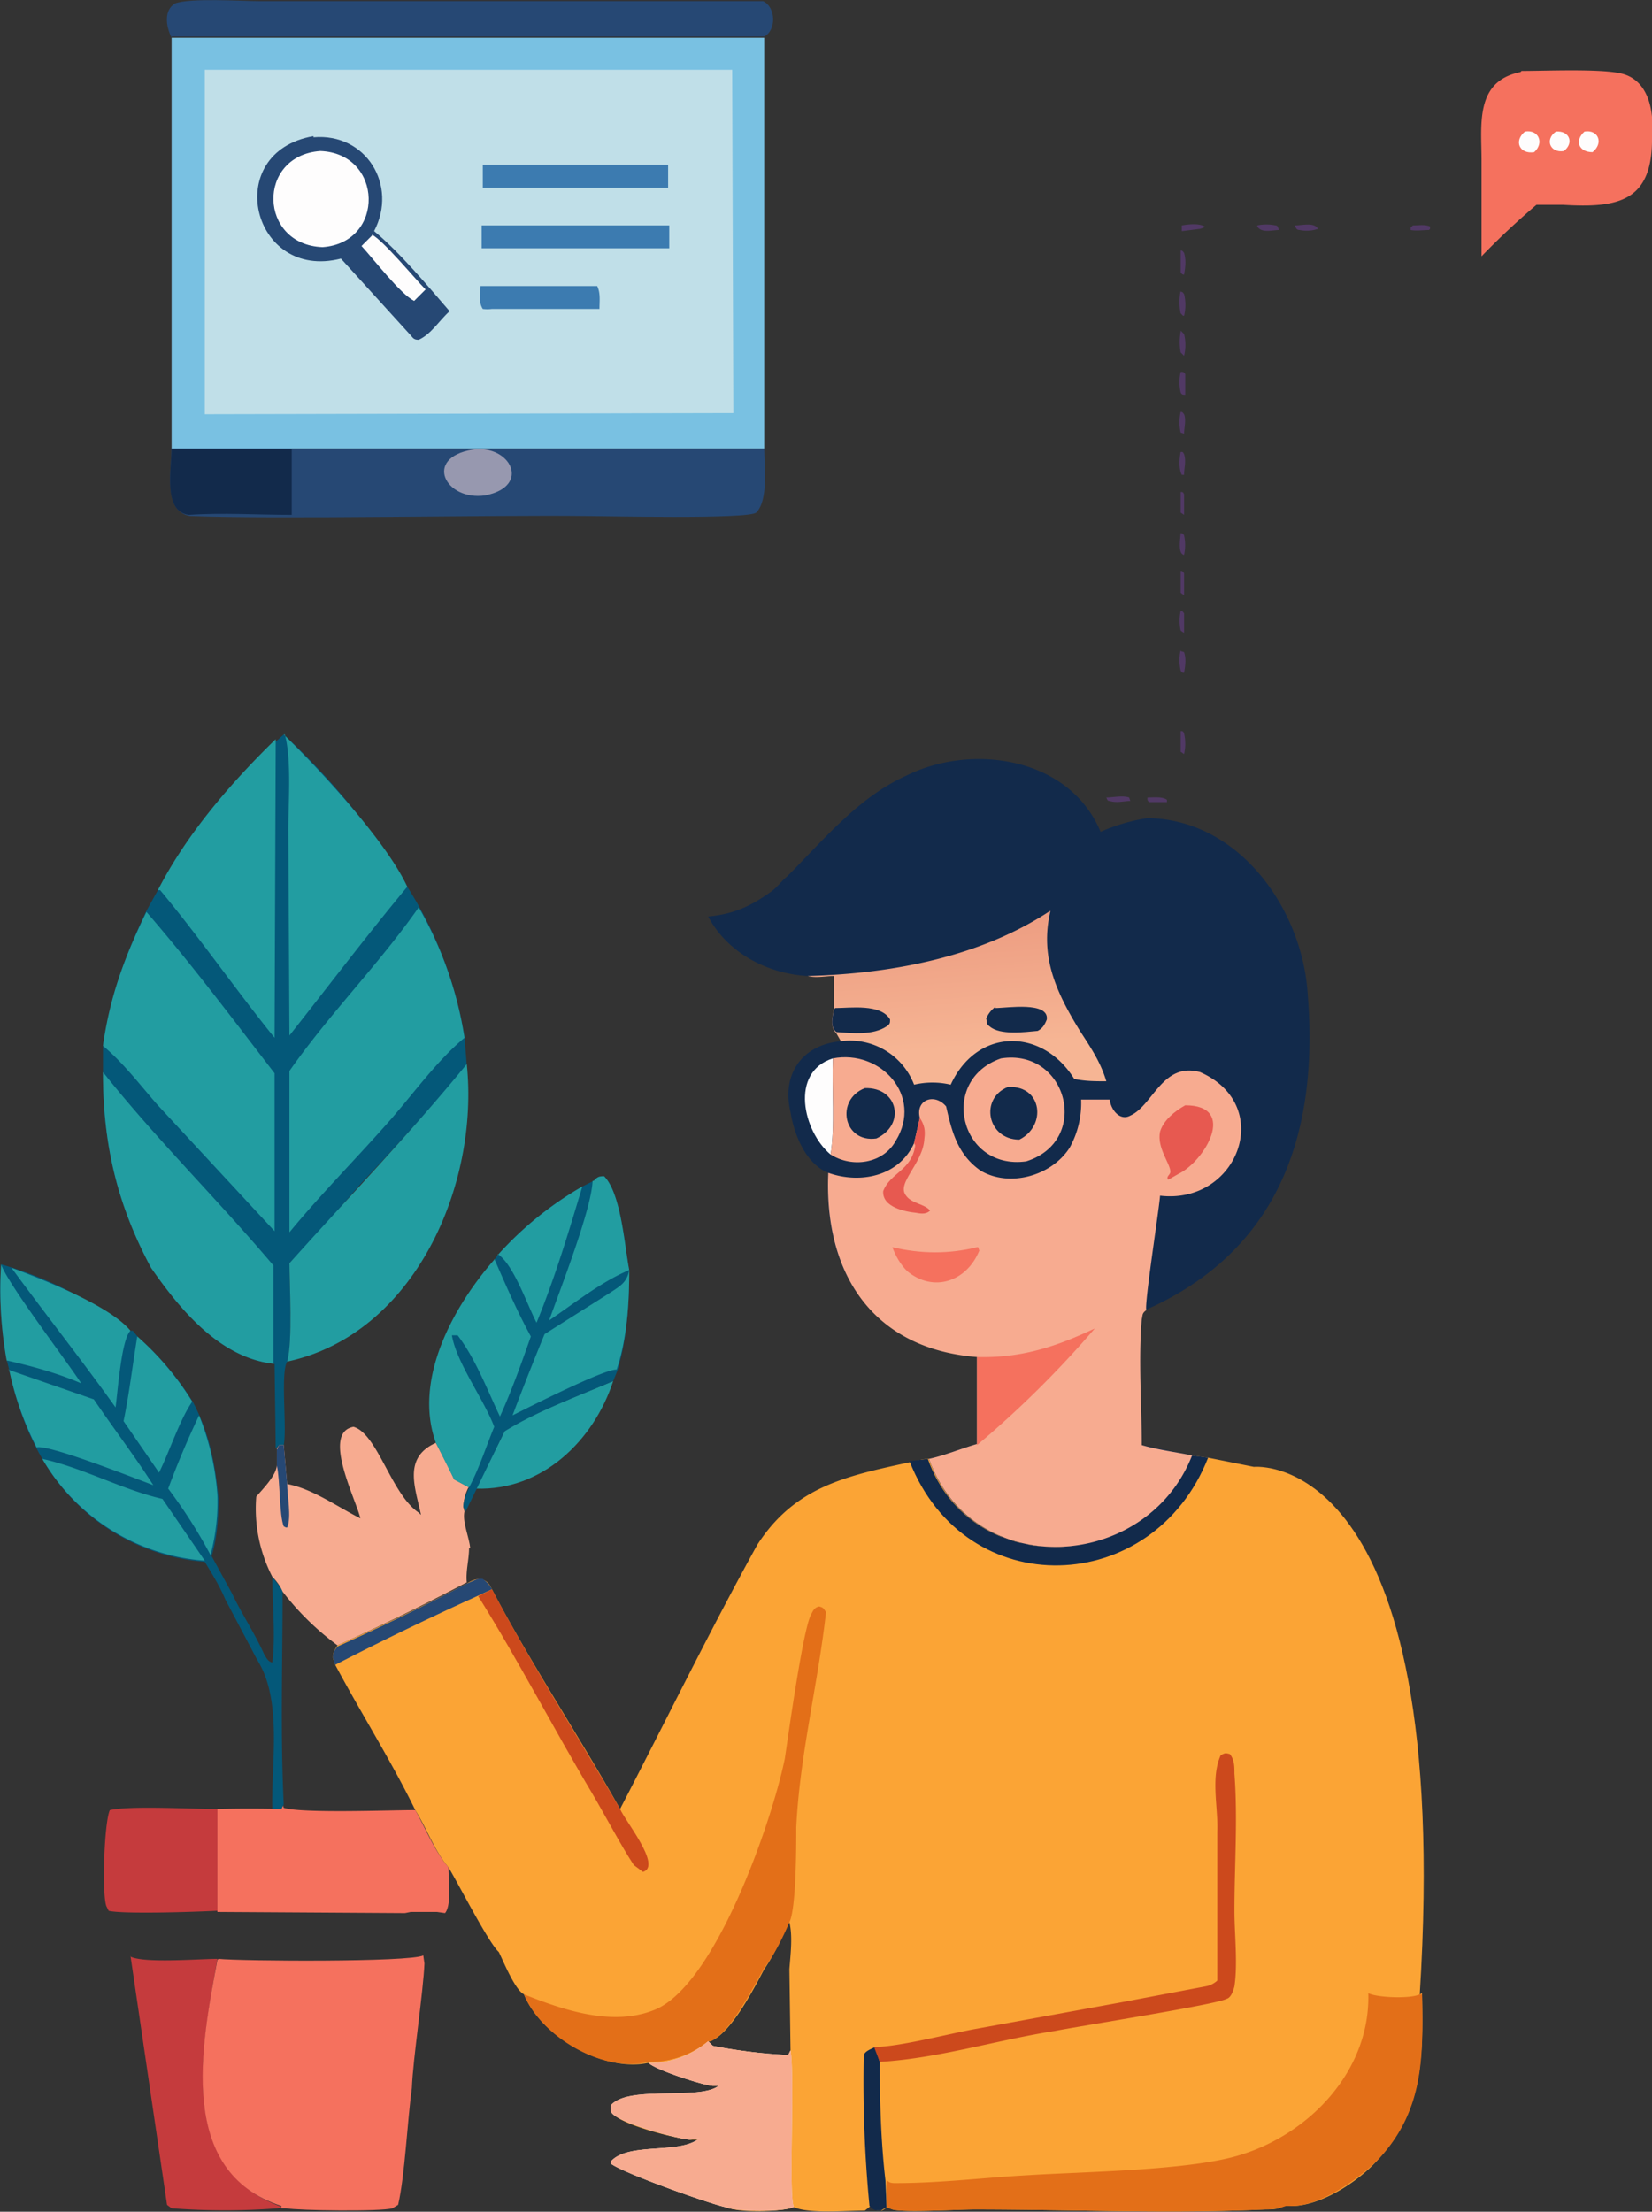 <svg xmlns="http://www.w3.org/2000/svg" data-name="Layer 1" viewBox="0 0 144.4 193.3"><rect x="0" y="0" width="144.4" height="193.3" fill="#333333" stroke="none"/><defs><linearGradient id="a" x1="1796.9" x2="1803.7" y1="-2245" y2="-2337.2" gradientTransform="matrix(.15 0 0 -.15 -189 -258.8)" gradientUnits="userSpaceOnUse"><stop offset="0" stop-color="#eb977d"/><stop offset="1" stop-color="#f6b594"/></linearGradient></defs><path d="M109.6 128.2s17.5-1.8 14.5 46.1c0 0-7 6.4-18.5 4.6 0 0-4-39.4 4-50.7Z" fill="#fba435"/><path d="M100.3 69.7c.5 0 1.3-.1 1.7.2v.2h-1.4c-.2 0-.2 0-.3-.2v-.2Zm9.6-50a4 4 0 0 1 1.6 0c.2 0 .2.2.3.4-.6 0-1.5.3-1.9-.3Zm3.3 0c.6 0 1.7-.3 2 .3a3 3 0 0 1-1.6.1c-.3 0-.3-.2-.4-.3Zm-10 33.7c.2 0 .2.1.3.2v1.7a1 1 0 0 1-.3-.2 4 4 0 0 1 0-1.7Zm0-6.8c.1 0 .2 0 .3.2a4 4 0 0 1 0 1.7c-.6-.1-.3-1.5-.3-2Zm0 17.3c.2 0 .2 0 .3.2a4 4 0 0 1 0 1.8l-.3-.2V64Zm0-7 .3.1c.2.6.1 1.2 0 1.8-.1 0-.2 0-.3-.2a4 4 0 0 1 0-1.8Zm20.3-37.2c.5 0 1.1-.1 1.5.1v.2l-.1.1c-.5 0-1.1.1-1.6 0v-.2l.2-.2ZM103.2 43c.2 0 .2 0 .3.2V45l-.3-.2V43Zm0-7c.2 0 .2.1.3.2.2.5 0 1.2 0 1.7l-.3-.1a4 4 0 0 1 0-1.8Zm0 13.9c.2 0 .2.1.3.2V52a1 1 0 0 1-.3-.2V50Zm0-21 .3.3a4 4 0 0 1 0 1.9l-.3-.3a5 5 0 0 1 0-1.8Zm0 3.6c.2 0 .3 0 .4.2v1.8c-.2 0-.3 0-.4-.2a4 4 0 0 1 0-1.8Zm0-7c.2 0 .2.1.3.2a4 4 0 0 1 0 1.9c-.2 0-.2-.2-.3-.2a5 5 0 0 1 0-2Zm0 14c.2 0 .2 0 .3.2.2.6 0 1.2 0 1.8h-.2c-.3-.6-.2-1.5-.1-2Zm0-17.6c.2 0 .2.1.3.2.2.7.1 1.3 0 1.9-.2 0-.2-.1-.3-.2v-2Zm-6.5 47.8c.6 0 1.4-.2 2 0l.1.3c-.5 0-1.2.2-1.8 0-.2 0-.2-.1-.3-.3Zm6.6-50c.6-.1 1.5-.2 2 .1l-.1.1-.3.1-1.6.2v-.6Z" fill="#513965"/><path d="M19 167h-.1c-2 .1-8.1.3-9.4 0l-.2-.4c-.4-1-.2-7.3.3-8.4 1.8-.4 7-.1 9.2-.1h.2v9Zm-7.6 4c1.2.6 6 .2 7.6.2-1.3 7.6-3.7 18.4 5.7 21.7l-.4.1a61 61 0 0 1-9.3 0l-.4-.3-3.2-21.8Z" fill="#c53b3d"/><path d="m38.9 167.2-.7-.1h-2.3l-.5.1-16.4-.1v-9a113 113 0 0 1 5.6 0l.1-.4.1.3c1.6.5 9.3.2 11.5.2.9 1.6 1.7 3.6 2.9 5 0 .9.3 3.3-.3 4Z" fill="#f5715e"/><path d="M15 3.3c-.5-1-.7-2.4.3-3 1.3-.5 5.8-.2 7.4-.2h44c1.1.5 1.2 2.5.1 3.1H15Z" fill="#264874"/><path d="M37.1 171.6c-.1 2.5-1 8.3-1.1 10.9-.4 2.9-.6 7.6-1.2 10.2l-.5.3c-1 .3-8.2.2-9.3 0h-.4v-.2c-9.2-3-7-14-5.6-21.5l.1-.1c2 .2 16.7.3 17.9-.3l.1.7Z" fill="#f5715e"/><path d="M25.5 39.2h41.3c0 1.4.4 4.5-.7 5.6-.7.6-13.3.3-15 .3-7.8-.1-27 .3-34.5 0-2.4-.4-1.6-4.2-1.6-6h10.5Z" fill="#264874"/><path d="M41.3 39.3c3.3-.5 5.2 3.2 1.1 4-3.5.5-5.4-3.3-1.1-4Z" fill="#9798af"/><path d="M15 39.2h10.5V45c-3 0-6-.2-9 0-2.3-.3-1.5-4.1-1.5-5.8Z" fill="#122a4b"/><path d="m24.7 139-.9-1.2c0 2.2.3 5.3 0 7.5-.4-.1-.5-.4-.7-.7-.8-1.8-2-3.6-2.8-5.3l-1.8-3.3c.5-1.7.6-3.4.6-5.1-.3-3-.8-5.6-2.2-8.3a25 25 0 0 0-4.8-5.7l-.5-.6h-.2a32.8 32.8 0 0 0-11.3-5.8c-.2 2.9 0 5.6.5 8.4l.2.8c.6 2.8 1.5 5.4 2.9 7.8a18 18 0 0 0 14.2 9c.6 1 1.3 2.1 1.8 3.3l2.8 5.3c2.2 3.5 1.2 9 1.3 13h.8l.2-.4c-.3-6.2-.1-12.4-.1-18.6Z" fill="#045879"/><path d="M.6 119a35 35 0 0 1-.5-8.5c.5 1.6 5.7 8.4 7 10.4-2.1-.9-4.3-1.5-6.5-2ZM19 130.7a18 18 0 0 1-.6 5.2 44 44 0 0 0-3.7-5.8 79 79 0 0 1 2.7-6.4 23 23 0 0 1 1.6 7Zm-2.2-8.2c-1.1 1.6-2 4.4-2.9 6.2l-3.1-4.5c.5-2.4.8-5 1.2-7.4a25 25 0 0 1 4.8 5.7ZM1 110.8c2.7 1 8.6 3.3 10.4 5.5-.8.8-1.1 5.3-1.3 6.7-3-4.2-6.1-8.1-9.1-12.2Zm2.7 16.7c3.6.8 7 2.7 10.5 3.5l3.7 5.4a18 18 0 0 1-14.2-8.9Zm-3-7.8 7.5 2.6c1.7 2.5 3.6 5 5.2 7.5-1.6-.6-9.2-3.6-10.2-3.3a26.8 26.8 0 0 1-2.4-6.8Z" fill="#229da1"/><path d="M31.5 103.5c-2 2.3-4 4.7-6.2 6.9 0 2 .3 7-.2 8.6-.6 1 0 5.8-.3 7.3h-.4l-.3.3-.1-7.4c-4.8-.5-8.3-4.8-10.8-8.5-3-5.5-4.2-10.8-4.2-17v-2.3c.7-4.4 1.9-7.8 3.8-11.8l1-1.8a50.4 50.4 0 0 1 11-13.6 60 60 0 0 1 10.8 13.3 35 35 0 0 1 5 13.1l.2 2.5c-3 3.6-6.1 7-9.3 10.4Z" fill="#045879"/><path d="M13.8 77.8c2.5-4.9 6.4-9.4 10.3-13.2L24 90.7c-3.4-4.2-6.5-8.7-10-12.9Zm11-13.6c3.3 3.2 9 9.4 10.8 13.3-3.5 4.2-6.9 8.7-10.3 13l-.1-18c0-2.2.3-6.1-.3-8.3Zm-.8 55c-4.8-.5-8.3-4.8-10.8-8.4-3-5.6-4.2-10.9-4.2-17.1 4.6 5.8 10 11.1 14.9 16.9v8.6ZM12.8 79.7c3.9 4.5 7.5 9.3 11.2 14.1v13.8l-10.2-11c-1.5-1.7-3-3.7-4.8-5.2.6-4.3 1.9-7.8 3.8-11.7Zm23.8-.4a33 33 0 0 1 4 11.4c-2.4 2-4.4 4.8-6.5 7.2-2.9 3.3-6 6.4-8.8 9.8V93.6c3.5-5 7.8-9.3 11.3-14.3Z" fill="#229da1"/><path d="M15 3.3h51.8v35.9H15v-36Z" fill="#79c1e2"/><path d="M18 6.1h46l.1 30-46.2.1V6.1Z" fill="#c0dfe8"/><path d="M51.5 25h.7c.3.6.2 1.3.2 2H43a3 3 0 0 1-.8 0c-.4-.6-.2-1.4-.2-2h9.4Zm-9.4-10.6h16.3v2H42.2v-2Zm0 5.3h16.4v2H42.1v-2Z" fill="#3c7bb0"/><path d="M27.4 12c4.6-.4 7.4 4.2 5.3 8.2 2.2 1.8 4.7 4.8 6.6 7-.9.8-1.6 2-2.7 2.5-.5 0-.5-.2-.8-.5l-6-6.6c-7.8 2-10.5-9.3-2.4-10.7Z" fill="#264874"/><path d="M32.5 20.5c1 .5 3.8 3.9 4.7 4.8l-1 1c-1.2-.6-3.5-3.6-4.6-4.8l1-1ZM28 13.2c5.5.2 5.7 8 .2 8.4-5.6-.2-5.8-8-.2-8.4Z" fill="#fefdfd"/><path d="M133 6.2c2.1 0 6.7-.2 8.6.2 2.5.5 3 3.3 2.8 5.5.1 5.7-2.9 6.3-7.8 6h-2.3a67.4 67.4 0 0 0-4.8 4.5V14c0-3.1-.6-6.9 3.4-7.7Z" fill="#f5715e"/><path d="M136 11.5c1.2-.1 1.6 1 .7 1.7-1.2.2-1.7-1-.7-1.7Zm2.5 0c1.2-.2 1.7 1 .7 1.8-1.2 0-1.6-1-.7-1.8Zm-5.2 0c1.2-.2 1.7 1 .8 1.8-1.3.2-1.8-1-.8-1.8Z" fill="#fefdfd"/><path d="m124.3 174.2-.2.1c-.9.4-3.7.3-4.6 0-3.9 1.2-8.8-1.1-9.8-5.3-.4-2.8-.1-9.3-.1-12.5v-28.3l-4-.8-1.4-.2a12.7 12.7 0 0 1-7.4 7.2l-.6.2-.6.2-1.2.3h-.6l-1.9.1h-.6l-1.2-.2h-.6l-.6-.3a5 5 0 0 1-.6-.1l-.6-.2-.5-.3c-3-1.3-5-3.7-6-6.6-.6 0-1.1.2-1.7.3-5.5 1.2-10 2.1-13.3 7.2-4.2 7.6-8 15.4-12 23.1-3.6-6.4-7.8-12.7-11.2-19.2-.2-.4-.3-.6-.7-.8-.6-.2-1 0-1.5.3a204 204 0 0 1-11.3 5.4c-.3.5-.4.6-.4 1.1l.2.6c2.3 4.3 4.9 8.4 7 12.7 1 1.6 1.7 3.6 2.9 5 .8 1.3 3.5 6.6 4.4 7.4.4.8 1.4 3.3 2.2 3.7 1.5 3.7 7 6.8 10.8 6h.1c.7.6 4.6 1.9 5.6 2h.6c-1.8 1.3-8 0-9.5 1.7 0 .3 0 .4.2.7.6 1 5.5 2.2 6.7 2.3h.9c-1.8 1.3-6.2.2-7.7 1.9v.2c.9.8 8.5 3.5 10 3.8 1 .5 4.4.4 5.6.1l.3-.1c1.3.6 4.6.3 6.2.3l.5-.4c.4.3.4.4.9.4.2 0 .4-.2.5-.3l.5.2c1 .3 5.7 0 7.2 0 8.4 0 17 .4 25.4 0 .7 0 1.2 0 1.8-.4l.5.1c2.6 0 5.9-2.2 7.5-4 4-4.3 4-9 3.9-14.6Zm-55.4 5.4h-.3c-.5.1-5.7-.6-6.3-.8l-.4-.4h.2c1.8-.7 3.8-4.6 4.7-6.3.9-1.3 1.5-2.7 2.2-4.1.3 1.2.1 2.8 0 4.1l.1 7.1-.2.4Z" fill="#fba435"/><path d="M76 192.8a113 113 0 0 1-.5-13.1c0-.4.6-.6 1-.8l.4 1.3c0 3.4.1 7 .5 10.4l.1 2.3-.5.3c-.5 0-.6 0-1-.4Z" fill="#122a4b"/><path d="m43 138.9-1.3.6a283 283 0 0 0-12.4 6l-.2-.6c0-.5.1-.6.4-1a204 204 0 0 0 11.3-5.5c.5-.2 1-.5 1.4-.4.4.3.6.5.8.9Z" fill="#264874"/><path d="M43 138.9c3.4 6.5 7.5 12.8 11.2 19.2.4 1 3.7 5 2 5.5l-.8-.6c-1-1.5-2.6-4.5-3.6-6.2-3.4-5.7-6.5-11.7-10-17.3l1.2-.6Z" fill="#cc491c"/><path d="m104.2 127.2 1.4.2c-4.8 12.2-21.2 12.8-26.1.3l1.6-.2c3.8 10.7 19 9.9 23-.3Z" fill="#122a4b"/><path d="M106.4 173.1v-13c.1-2.1-.6-4.7.3-6.7.4-.2.4-.2.8-.1.4.5.4 1.1.4 1.7.3 4 0 8 0 12 0 2 .3 4.6 0 6.6-.1.4-.3 1-.7 1.1-.9.5-13 2.4-15 2.8-5.1.8-10.2 2.4-15.3 2.7l-.5-1.3c2.2 0 6.7-1.2 9-1.6L98 175l7.4-1.4a2 2 0 0 0 1-.5Z" fill="#cc491c"/><path d="M72.2 140.9c-.7 6.3-2.3 12.5-2.6 18.8 0 1.7 0 7.1-.6 8.3-.6 1.4-1.3 2.8-2.2 4-1 1.8-3 5.7-4.7 6.4h-.2a8 8 0 0 1-4.8 1.8h-.4c-4 1-9.4-2.2-10.9-5.9 3.5 1.4 7.7 2.8 11.3 1.4 5.4-2 10.4-16.6 11.5-22 .3-2 1.6-11.4 2.3-12.6.2-.4.3-.6.7-.7.4.1.4.2.6.5Zm48.2 47.9c-1.7 1.7-5 4-7.5 4h-.5c-.6.2-1.1.3-1.8.3-8.4.4-17 0-25.4 0-1.5 0-6.2.3-7.2 0a5 5 0 0 1-.5-.2v-2.4c.2.3.5.3.8.3 3.9 0 7.9-.5 11.7-.7 4.8-.3 13.8-.4 18.2-1.7 6.2-1.8 11.6-7.4 11.4-14.2.8.4 3.7.5 4.5.1h.2c.1 5.4.2 10.2-3.9 14.5Z" fill="#e36f18"/><path d="m69.4 192.9-.4.1c-1 .3-4.6.3-5.6-.1-1.4-.3-9-3-10-3.8v-.2c1.5-1.7 6-.6 7.7-2h.1-.2l-.7.1c-1.2-.1-6-1.4-6.8-2.3-.2-.3-.1-.4-.1-.7 1.5-1.8 7.7-.4 9.4-1.7h-.5c-1-.1-5-1.4-5.6-2h.4a8 8 0 0 0 4.8-1.9l.4.4a44 44 0 0 0 6.6.8l.2-.4c.4 2.5-.2 12.8.3 13.7Z" fill="#f5ddc9"/><path d="m69.4 192.9-.4.1c-1 .3-4.6.3-5.6-.1-1.4-.3-9-3-10-3.8v-.2c1.5-1.7 6-.6 7.7-2h.1-.2l-.7.1c-1.2-.1-6-1.4-6.8-2.3-.2-.3-.1-.4-.1-.7 1.5-1.8 7.7-.4 9.4-1.7h-.5c-1-.1-5-1.4-5.6-2h.4a8 8 0 0 0 4.8-1.9l.4.4a44 44 0 0 0 6.6.8l.2-.4c.4 2.5-.2 12.8.3 13.7Z" fill="#f7ab90"/><path d="M44.1 125c2.9-1.7 6.4-3 9.5-4.3-1.7 5.2-6.2 9.6-12 9.4l2.5-5Zm-18.8-14.6C30.5 104.6 35.9 99 40.8 93c1.1 10.5-4.5 23.6-15.7 26 .5-1.8.2-6.7.2-8.7Z" fill="#229da1"/><path d="M41 135.3c0 1-.3 2-.2 3a204 204 0 0 1-11.3 5.5 24 24 0 0 1-4.8-4.7c-.2-.5-.6-1-.9-1.3a13 13 0 0 1-1.4-7c.6-.7 1.8-1.9 1.8-2.8v-1.4l.2-.3h.4l.3 3.4c2.2.4 4.4 2 6.4 3-.4-1.7-3.4-7.5-.6-8 2.1.6 3.3 5.9 5.7 7.5l.2.2c-.5-2.4-1.6-5 1.3-6.3l1.6 3.1 1.3.7a4 4 0 0 0-.5 1.8l.1.4c-.2.9.4 2.2.5 3.2Z" fill="#f7ab90"/><path d="m25 133.5-.2-.1c-.4-1-.3-4-.6-5.3v-1.4l.2-.4h.4l.3 3.4c0 1 .4 2.9 0 3.8Z" fill="#264874"/><path d="M51.9 103.2c.3-.3.4-.4.9-.4 1.5 1.5 1.8 6.2 2.2 8.2 0 3-.2 5.9-1 8.7l-.4 1c-3 1.3-6.6 2.6-9.5 4.4l-3.4 7-.2-.4c0-.6.3-1.2.5-1.7l-1.3-.7-1.5-3.2c-2-5.5 1.5-11.9 5-16l.3-.4a30 30 0 0 1 7.4-6l1-.5Z" fill="#045879"/><path d="M43.5 109.7a30 30 0 0 1 7.4-6c-1.2 4-2.4 8-4 11.9-.8-1.5-2-5.1-3.4-6Zm8.4-6.5c.3-.3.4-.4.9-.4 1.5 1.5 1.8 6.2 2.2 8.2-2.4 1-4.8 2.9-7 4.4 1-2.8 3.7-9.7 3.8-12.2ZM55 111c0 3-.2 6-1.1 8.7-1-.1-7.9 3.4-9.1 4a269 269 0 0 1 2.8-7.1l5.7-3.6c.9-.6 1.5-.9 1.7-2Zm-11.8-1c1 2.3 2 4.6 3.2 6.8-.8 2.3-1.7 4.8-2.7 7-1.1-2.3-2.1-5-3.7-7.1h-.5l.1-.3.3.1-.4.2c.4 2.4 2.8 5.6 3.7 8-.7 1.7-1.3 3.6-2.2 5.3l-1.3-.7-1.6-3.2c-2-5.5 1.5-11.9 5.1-16Z" fill="#229da1"/><path d="M68.8 76.6c3.2-3.2 6.2-6.9 10.4-8.8 5.8-2.9 14.3-1.6 17 4.9a16 16 0 0 1 4.1-1.2c8 .1 13.5 7.9 14 15.3 1 12.1-2.4 22.5-14.2 27.7-.3.2-.3.4-.3.8-.3 3.6 0 7.4 0 11l4.4.9c-4 10.2-19.3 11-23 .3 1.4-.3 2.7-.9 4.2-1.3v-7.7c-9.1-.7-13.5-7.3-13-16-2-.8-3-3.4-3.3-5.3-.8-3.3 1-5.9 4.4-6.2l-.4-.8c-.6-.5-.3-1.4-.2-2v-2.9h-2.3c-3.5-.2-7-2-8.7-5.2 2.2-.2 3.7-.9 5.4-2.1.6-.4 1-1 1.5-1.4Z" fill="#122a4b"/><path d="M72.6 100.9c-2.4-2-3.6-7.2.2-8.4-.1 2.6.2 6-.2 8.4Z" fill="#fefdfd"/><path d="M72.8 92.5c4.2-.8 7.9 3.3 5.5 7.2-1.1 2-3.8 2.4-5.7 1.2.4-2.5.1-5.8.2-8.4Z" fill="#f7ab90"/><path d="M75.6 95.1c2.9-.1 3.6 3.2 1 4.4-2.9.4-3.6-3.4-1-4.4Z" fill="#122a4b"/><path d="M87.5 92.5c5.8-.9 7.9 7.2 2.2 9-5.8.8-7.7-7.1-2.2-9Z" fill="#f7ab90"/><path d="M88.2 95c2.9-.1 3.3 3.4.9 4.6-2.8 0-3.5-3.6-1-4.6Z" fill="#122a4b"/><path d="M91.8 79.7c-.9 3.9.5 7 2.6 10.4.9 1.4 1.8 2.7 2.3 4.4-1 0-1.8 0-2.8-.2-2.8-4.5-8.5-4.5-10.8.5a7 7 0 0 0-3.2 0 6 6 0 0 0-6.4-3.8l-.4-.7c-.6-.6-.3-1.5-.2-2.2v-2.8c-.7 0-1.6.2-2.3 0 7.2-.2 15-1.6 21.2-5.7Z" fill="url(#a)"/><path d="M73 88.1c1.3 0 4-.4 4.8 1 0 .3 0 .4-.3.6-1.2.8-3 .6-4.4.5-.6-.5-.3-1.4-.2-2Zm14 0c1 0 4.7-.6 4.5 1-.2.5-.4.8-.8 1-1.1.1-3.3.4-4.2-.4-.3-.2-.2-.3-.3-.7.2-.4.4-.7.8-1Z" fill="#122a4b"/><path d="M97 96.1c.1.9.9 1.9 1.8 1.4 2-.9 2.8-4.7 6.1-3.8 6.6 2.9 3.3 11.6-3.5 10.8-.1 1.3-1.4 9.6-1.2 10-.4.3-.3.4-.4.8-.3 3.6 0 7.4 0 11 1.4.4 2.9.6 4.4.9-4 10.2-19.2 11-23 .3 1.4-.3 2.8-.9 4.2-1.3v-7.6c-9.1-.7-13.4-7.3-13-16.1 2.8 1 6.2.3 7.5-2.6l.5-2.2c-.4-1.6 1.3-2.2 2.3-1 .5 2.2 1 4.2 3 5.6 2.5 1.5 6.2.5 7.8-2a8 8 0 0 0 1-4.2h2.4Z" fill="#f7ab90"/><path d="M80.4 97.7c.4.6.5 1.1.4 1.8-.1 2.2-2.5 3.9-1.6 5 .5.7 1.6.7 2.1 1.3-.3.3-.7.3-1.2.2-1-.1-3-.5-2.9-1.9.6-1.6 2.5-1.8 2.8-4l-.1-.2.5-2.2Z" fill="#e75950"/><path d="m85.5 109 .1.3c-1.1 2.7-4 3.7-6.3 1.8-.6-.6-1-1.3-1.3-2.1 2.5.6 5 .6 7.4 0Z" fill="#f5715e"/><path d="M103.6 96.6c4.6 0 1.7 4.9-.6 6l-.7.4-.2.1c-.2-.3.2-.4.2-.7 0-.7-1.2-2.1-.9-3.5.3-1 1.3-1.8 2.2-2.3Z" fill="#e75950"/><path d="M85.4 118.6c3.9.1 6.9-.9 10.3-2.5a89.6 89.6 0 0 1-10.3 10.2v-7.7Z" fill="#f5715e"/></svg>
